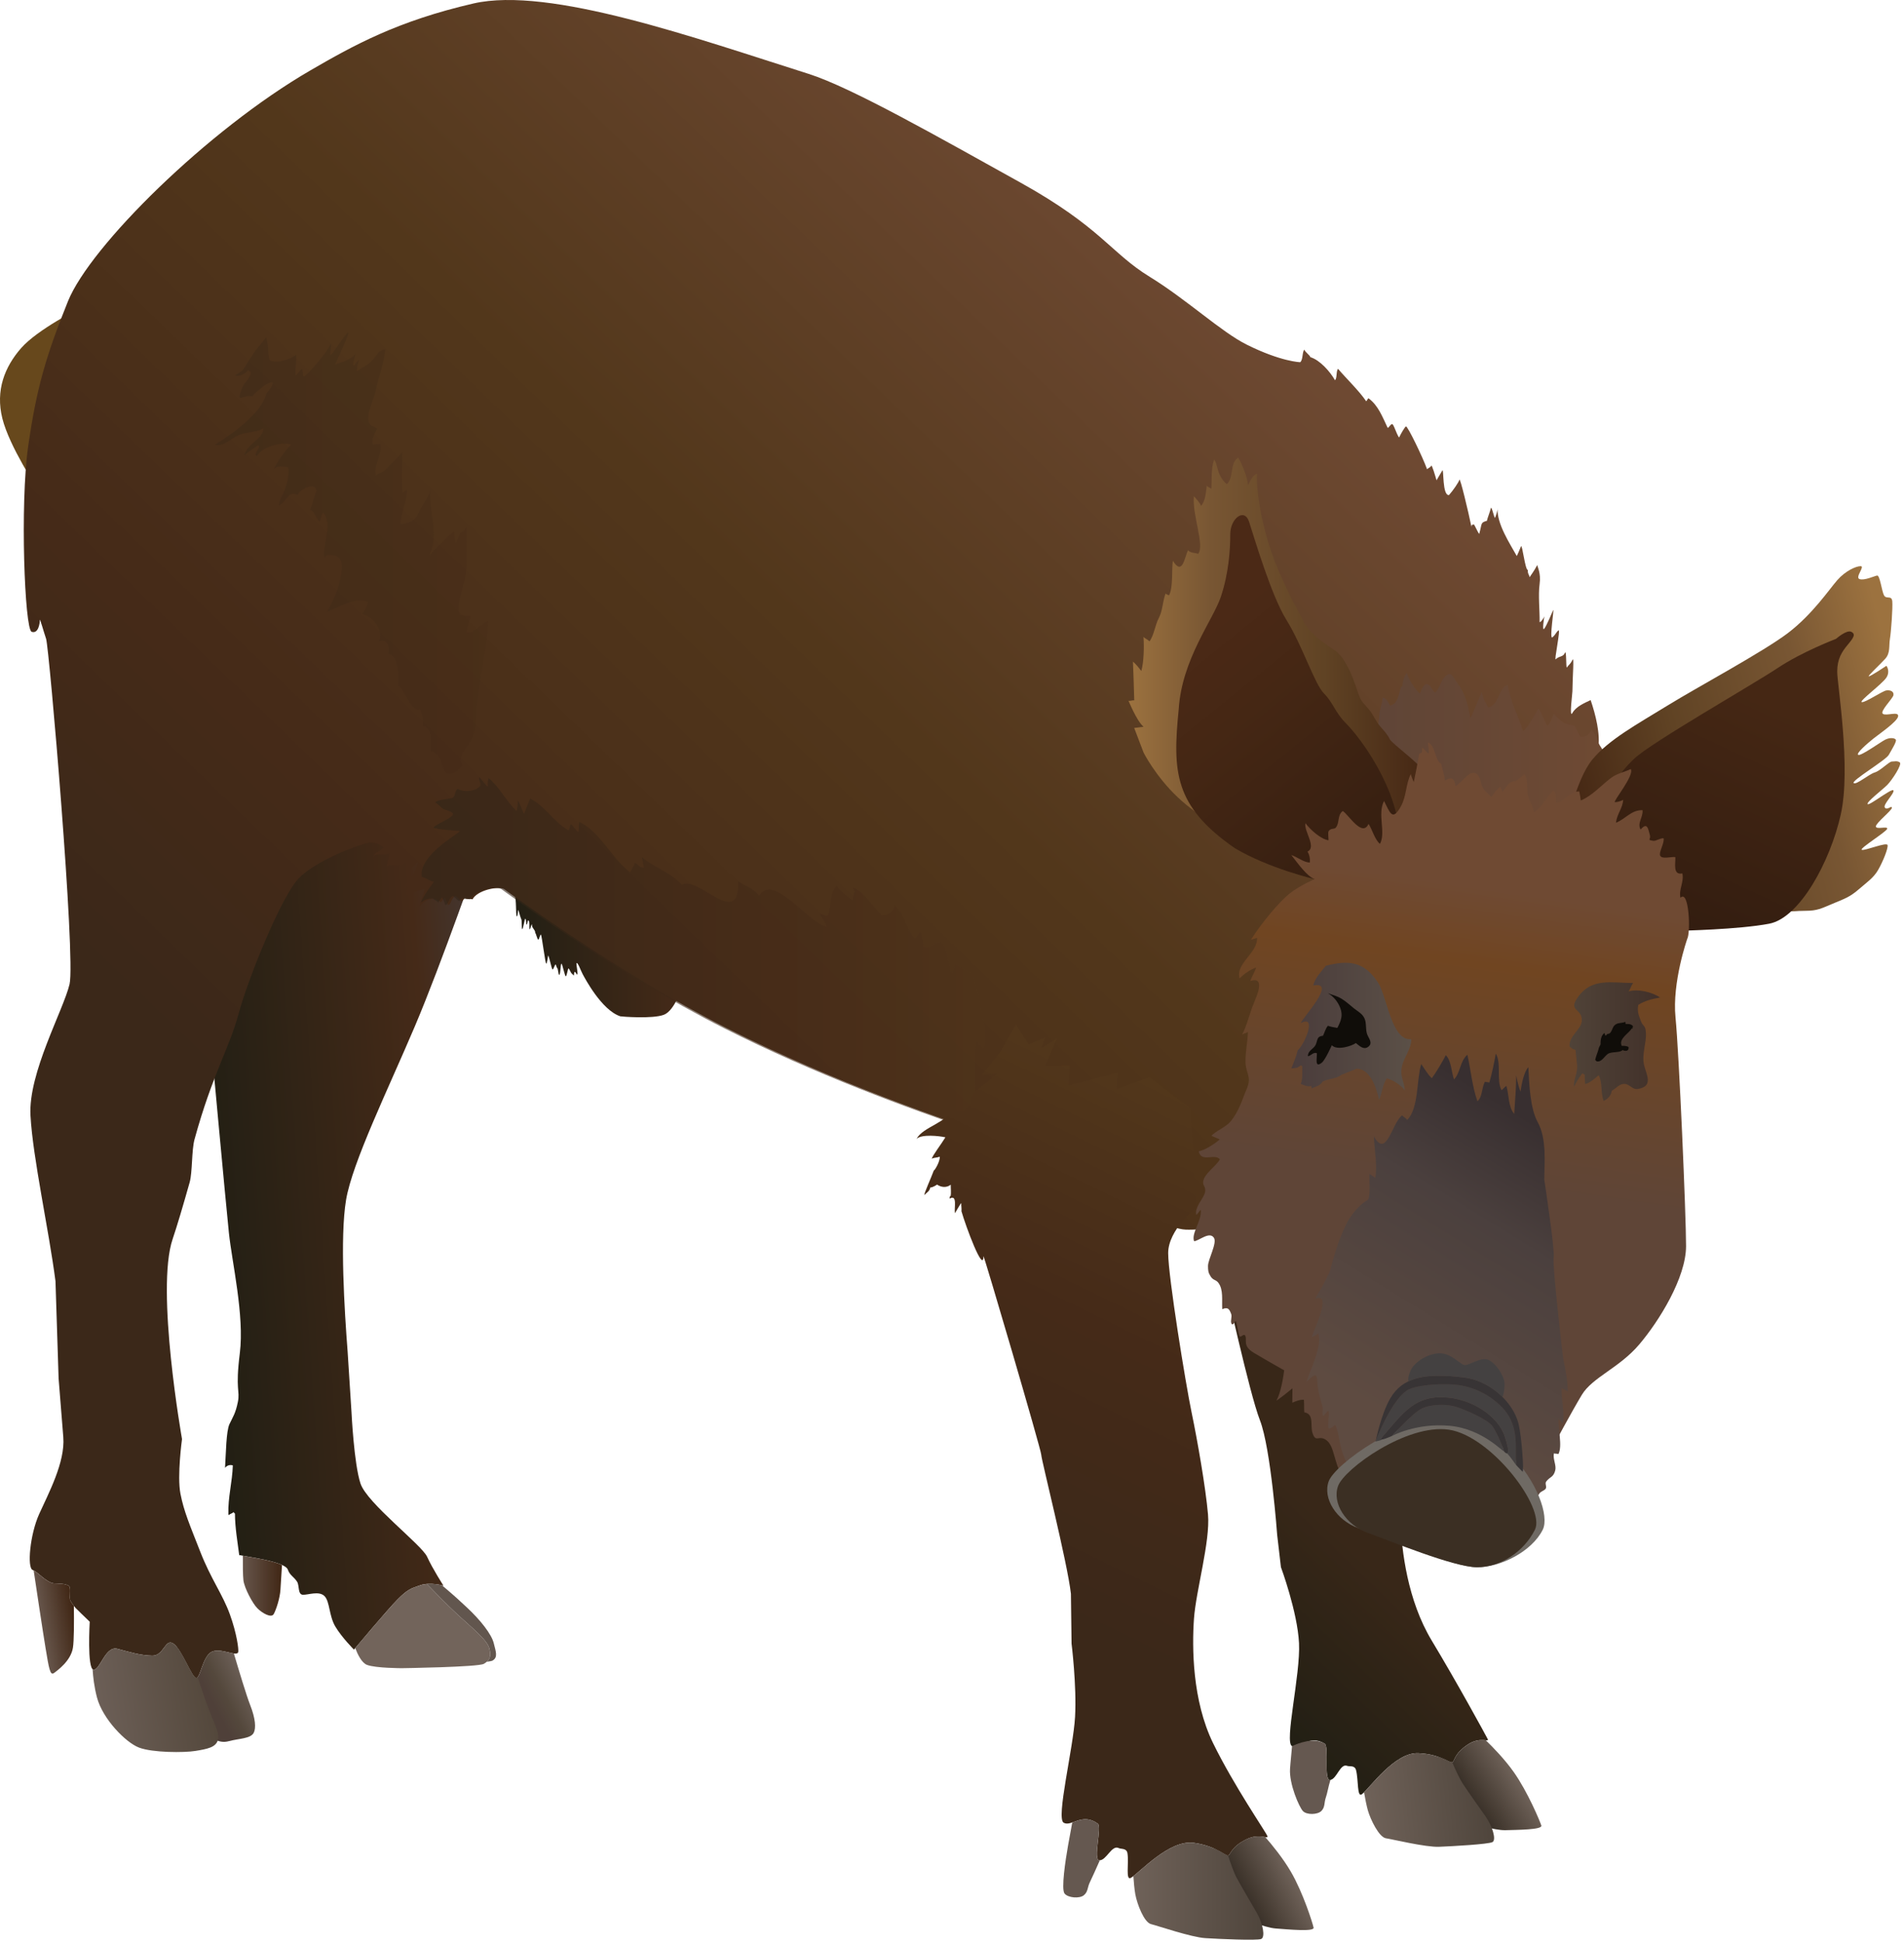 
        <svg xmlns:rdf="http://www.w3.org/1999/02/22-rdf-syntax-ns#" xmlns="http://www.w3.org/2000/svg" xmlns:cc="http://creativecommons.org/ns#" xmlns:xlink="http://www.w3.org/1999/xlink" xmlns:dc="http://purl.org/dc/elements/1.1/" x="0px" y="0px" width="501" height="511" viewBox="0 0 501 511" xml:space="preserve">
            <title>Sus scrofa (wild boar)</title>
            <desc xmlns:ian_image_library="https://ian.umces.edu/media-library/">
                <ian_image_library:title>Sus scrofa (wild boar)</ian_image_library:title>
                <ian_image_library:descr>Illustration of Sus scrofa (wild boar).</ian_image_library:descr>
                <ian_image_library:scene>
                    <ian_image_library:contains>mammal, Animalia, Chordata, Mammalia, Artiodactyla, Suidae, Sus, scrofa, pig, hog, boar, swine, hog, male, razorbacks</ian_image_library:contains>
                    <ian_image_library:when>2012-02-17</ian_image_library:when>
                </ian_image_library:scene>
            </desc>
            
<defs>
</defs>
<path fill="#67481C" d="M20.97,81.078c0,0-11.099,5.55-15.416,10.482c-4.316,4.933-6.783,11.099-4.933,18.498
	c1.85,7.399,9.249,18.499,9.249,18.499L20.97,81.078z"/>
<linearGradient id="ian_symbols_19a81a8f7832ad34c98650c3ec33acf9" gradientUnits="userSpaceOnUse" x1="135.351" y1="251.199" x2="179.438" y2="251.199">
	<stop  offset="0" style="stop-color:#221F14"/>
	<stop  offset="1" style="stop-color:#452A18"/>
</linearGradient>
<path fill="url(#ian_symbols_19a81a8f7832ad34c98650c3ec33acf9)" d="M135.351,234.844c0.616,1.85,0.306,5.816,0.616,6.128c0.311,0.311,0.27-1.927,0.424-1.58
	c0.154,0.347,0.54,1.888,0.771,2.351c0.231,0.462,0.039,2.621,0.27,2.621c0.231,0,0.614-2.848,0.808-2.734
	c0.194,0.114,0.21,1.289,0.271,1.54c0.337,0.023,0.206-1.116,0.54-1.108c0.432,0.531,0.142,1.794,0.309,2.341
	c0.25,0.064,0.354-1.376,0.638-1.244c-0.188,0.828,0.932,1.443,0.827,2.168c0.248,0.235,0.553,1.765,0.797,1.807
	c0.244,0.043,0.523-1.56,0.73-1.298c0.208,0.262,1.11,7.412,1.363,7.584c0.254,0.172,0.412-1.865,0.54-2.158
	c0.354,0.768,0.887,3.507,1.118,3.7c0.231,0.192,0.646-1.5,0.887-1.272c0.081,0.211,0.118,0.496,0.27,0.81
	c0.413,0.213,0.347,2.042,0.655,1.888c0.308-0.154,0.294-2.842,0.54-2.929c0.246-0.087,0.94,3.56,1.183,3.321
	s0.512-1.896,0.628-2.05s0.439,0.544,0.617,0.886c0.177,0.342,0.215,0.386,0.848,0.964c0.116-2.158,0.702,0.004,0.91-0.306
	c0.208-0.311-0.317-2.521-0.216-2.957c0.349-0.317,1.079,1.875,1.619,2.877s4.958,9.455,9.892,11.099
	c0.216,0.072,8.567,0.746,11.51-0.412s4.727-7.604,4.727-6.371S135.589,234.936,135.351,234.844z"/>
<linearGradient id="ian_symbols_a98c2a10e3542c141df86b9712418af4" gradientUnits="userSpaceOnUse" x1="55.044" y1="326.403" x2="132.714" y2="320.972">
	<stop  offset="0" style="stop-color:#221F14"/>
	<stop  offset="0.764" style="stop-color:#452A18"/>
	<stop  offset="1" style="stop-color:#433834"/>
</linearGradient>
<path fill="url(#ian_symbols_a98c2a10e3542c141df86b9712418af4)" d="M91.469,355.468c-0.822-10.687-2.056-30.008-0.411-39.873c1.645-9.866,11.098-29.187,18.087-45.63
	c6.989-16.442,17.266-46.04,16.854-44.807c-0.412,1.233-11.51-12.743-33.297-11.51c-21.788,1.233-37.408,57.961-37.408,57.961
	s4.111,44.808,4.933,52.617c0.822,7.811,4.111,21.787,2.878,31.653c-1.233,9.865,0.102,9.762-0.515,12.845
	c-0.616,3.084-1.362,3.996-2.222,5.853c-0.861,1.855-0.918,7.759-1.153,11.48c0.544-0.709,1.375-0.874,2.047-0.641
	c-0.117,4.255-1.317,8.533-1.163,12.697c0.006-0.096,0.001-0.193-0.006-0.288c-0.029,0.228-0.008,0.45,0.064,0.668
	c0.33-0.307,1.012-0.49,1.313-0.801c0.051,0.061,0.277,0.406,0.352,0.37c0.023,3.852,0.682,7.422,1.15,11.131
	c-0.19,0.172,0.145,0.028-0.02-0.21c2.472,0.54,12.041,1.718,12.789,3.843c0.547,1.559,1.63,1.871,2.457,3.218
	c0.609,0.997,0.13,3.335,1.501,3.392c1.372,0.057,4.245-1.094,5.683,0.344c1.437,1.438,1.149,5.172,2.872,8.045
	c1.724,2.874,4.884,6.034,4.884,6.034s8.907-10.631,11.494-13.217c2.586-2.584,3.446-2.873,6.033-3.735
	c2.585-0.862,6.027,0.134,6.027,0.134s-2.869-4.441-4.304-7.603c-1.436-3.163-15.802-14.08-17.526-19.25
	c-1.724-5.172-2.366-18.688-2.366-18.688L91.469,355.468z"/>
<path fill="#72645B" d="M128.765,433.572c-0.575-2.297-4.597-5.457-8.332-8.906c-2.716-2.507-6.335-6.219-8.11-8.063
	c-0.566,0.046-1.129,0.13-1.658,0.306c-2.587,0.862-3.447,1.151-6.033,3.735c-2.292,2.291-9.535,10.885-11.157,12.814
	c0.631,1.665,1.709,3.899,3.112,4.426c2.299,0.861,9.194,0.861,9.194,0.861s20.11-0.289,21.547-1.151
	C128.765,436.732,129.341,435.869,128.765,433.572z"/>
<path fill="#62564E" d="M129.914,432.136c-0.576-2.297-3.449-6.035-7.183-9.481c-2.221-2.053-2.557-2.426-6.432-5.713
	c-0.712-0.168-2.351-0.492-4.004-0.354c0.005,0.002,0.023,0.015,0.028,0.015c1.775,1.845,5.394,5.557,8.11,8.063
	c3.735,3.449,7.756,6.609,8.332,8.906c0.459,1.832,0.176,2.747-0.68,3.479c0.792-0.096,1.344-0.202,1.54-0.319
	C131.063,435.869,130.489,434.434,129.914,432.136z"/>
<linearGradient id="ian_symbols_29fcaa0859a36a34250af351af87f9ae" gradientUnits="userSpaceOnUse" x1="63.894" y1="417.047" x2="74.201" y2="417.047">
	<stop  offset="0" style="stop-color:#67564C"/>
	<stop  offset="1" style="stop-color:#402614"/>
</linearGradient>
<path fill="url(#ian_symbols_29fcaa0859a36a34250af351af87f9ae)" d="M64.052,415.649c0.253,2.024,2.405,6.073,3.67,7.341c1.266,1.265,3.669,2.656,4.303,1.516
	c0.632-1.138,1.645-4.175,1.771-6.452c0.085-1.532,0.284-4.604,0.406-6.454c-2.602-1.194-7.741-1.971-10.302-2.433
	C63.884,411.273,63.893,414.369,64.052,415.649z"/>
<linearGradient id="ian_symbols_67de21d81aff25647d08bc3cf9bd7c4d" gradientUnits="userSpaceOnUse" x1="-11.312" y1="404.568" x2="319.645" y2="61.851">
	<stop  offset="0.279" style="stop-color:#3B2819"/>
	<stop  offset="0.436" style="stop-color:#452A18"/>
	<stop  offset="0.685" style="stop-color:#52371B"/>
	<stop  offset="1" style="stop-color:#6F4A33"/>
</linearGradient>
<path fill="url(#ian_symbols_67de21d81aff25647d08bc3cf9bd7c4d)" d="M47.484,392.876c-0.925-4.728,0.411-14.388,0.411-14.388s-6.988-39.36-2.466-52.617
	c1.129-3.313,2.722-8.691,4.474-14.897c0.753-2.667,0.493-8.435,1.281-11.309c4.719-17.202,9.043-23.636,11.613-33.091
	s11.1-30.42,15.621-35.353c4.521-4.933,16.032-9.043,18.396-9.557c2.363-0.514,4.111,1.233,4.111,1.233l-1.233,1.028
	c0,0-1.118,0.325-1.57,1.512c0.653-1.394,2.887-0.081,4.374-1.059c-0.162,1.132-0.534,2.297-0.768,3.426
	c1.089-0.726,4.041,0.548,5.455-1.373c0.543,0.504-0.235,2.234,0.319,2.735c0.276-0.226,2.324-2.306,2.456-2.621
	c0.119,0.061-1.07,4.045-2.045,4.539c-0.557,0.932-1.402,1.363-1.336,2.604c0.301-0.255,0.787-1.132,1.028-1.411
	c0.205,1.102-1.412,3.093-1.344,4.682c-0.052-0.287,2.268-2.86,5.371-3.026c-0.127,1.635-1.146,2.928-1.253,4.624
	c0.013-0.006,1.438-2.402,4.191-2.235c0.27,0.299,1.178,0.613,1.461,1.036c0.216-0.475,0.754-0.975,0.925-1.369
	c0.262,0.134,0.837,1.733,0.925,2.016c0.844,0.049,0.938-2.123,2.055-2.363c0.242,0.161,1.353,1.312,1.543,1.5
	c0.271-0.334,0.521-0.633,0.821-0.949c0.808,0.478,1.28,0.093,2.034,0.347c1.207-2.334,6.438-3.508,8.242-2.748
	c0,0,29.905,22.095,58.578,36.585c28.673,14.49,57.036,24.048,75.227,30.214c18.189,6.166,37.305,22.506,45.629,22.814
	s49.945-4.933,49.945-4.933l57.344-98.041c0,0,0.617-19.423,1.232-23.431c0.617-4.008-0.684-9.031-1.984-12.873
	c-1.611,0.767-3.867,1.697-4.795,3.38c-0.928,1.682,0.07-5.714-0.002-5.716c0.035-4.041,0.512-9.352,0-8.222
	c-0.514,1.13-1.133,1.439-1.439,1.953s-0.068-4.927-0.549-3.8c-0.479,1.127-1.369,0.715-2.375,1.643
	c-0.57,0.821,1.342-8.046,0.695-7.569c-0.648,0.477-0.648,0.991-1.574,1.813c-0.924,0.822,0.543-7.978,0.17-7.124
	c-0.375,0.854-1.711,4.041-2.328,4.862c-0.615,0.822-0.098-2.77,0.031-3.258c-0.07,0.32-0.994,1.718-1.264,1.512
	c0.063-2.944-0.41-7.017,0-9.983c0.41-2.966-0.629-4.542-0.605-5.031c-0.934,1.777-1.732,2.712-1.998,3.218
	c-0.186-0.686-0.598-1.007-0.48-1.901c-0.723,0.17-1.479-6.976-1.818-6.197c-0.34,0.778-0.727,1.817-1.109,2.532
	c-1.809-3.254-5.268-8.469-5.053-12.535c0.115,0.151-0.445,2.045-0.65,2.457c-0.207,0.411-0.928-3.392-1.131-2.466
	c-0.205,0.925-0.85,2.439-1.027,3.289c-1.764,0.453-1.264,0.79-1.953,3.185c0.041,1.184-1.512-2.924-1.576-2.192
	c-0.41-0.043-0.58,0.181-0.514,0.673c-0.879-4.276-3.016-13.124-3.186-12.481c-0.172,0.642-1.627,2.787-2.74,4.033
	c-1.803,0.265-1.338-7.091-1.748-6.475s-1.898,3.273-1.541,2.569c-0.281-0.981-1.232-4.235-1.387-3.813
	c-0.154,0.422-0.729,0.57-1.1,0.926c-1.141-3.189-5.186-11.529-5.563-11.258s-1.336,1.942-1.801,2.931
	c-0.779-1.12-1.42-3.613-1.848-3.547c-0.43,0.065-0.895,1.041-1.148,0.991c-1.418-2.934-2.459-5.865-5.033-7.772
	c-0.264,0.076-0.375,0.668-0.637,0.761c-1.771-2.653-5.49-6.239-7.383-8.506c-0.547,0.445-0.219,2.605-0.822,2.98
	c-1.268-2.241-3.951-5.295-6.455-6.046c-0.121-0.517-1.512-1.44-1.561-1.97c-0.639,0.39-0.334,2.681-1.129,3.289
	c0,0-5.004-0.108-14.08-4.625c-6.697-3.332-15.727-11.83-25.59-17.882c-10.213-6.268-12.742-12.986-34.117-24.837
	c-21.377-11.851-44.322-24.938-55.599-28.5C183.446,10.168,144.6-3.706,124.56,0.918c-20.04,4.625-31.521,11.006-42.854,17.574
	C54.575,34.215,23.744,64.738,17.886,79.228c-5.857,14.49-8.324,23.123-10.482,38.229c-2.158,15.107-0.925,48.096,0.925,48.712
	c1.85,0.617,2.158-2.466,2.158-3.083c0-0.616,0.822,2.467,1.645,4.933c0.822,2.466,7.811,83.962,6.166,90.847
	c-1.645,6.885-10.894,23.329-10.277,34.53c0.617,11.201,4.831,30.008,6.578,43.573l0.822,25.589c0,0,0.7,8.84,1.233,15.416
	c0.534,6.572-3.906,14.817-6.343,20.218s-3.211,14.134-1.726,14.72c1.486,0.587,3.599,3.291,5.58,3.519
	c0.403,0.047,3.216-0.041,4.006,0.724c0.566,0.548-0.047,3.101,0.356,3.826c1.29,2.32,2.783,3.098,1.754,2.208
	c-1.619-1.396,3.329,3.336,3.329,3.336s-0.733,12.336,0.978,12.608c1.71,0.271,3.112-6.346,6.308-5.488
	c3.197,0.859,6.122,1.764,9.184,1.811c3.061,0.049,3.381-4.724,5.586-3.144c2.204,1.575,4.808,8.918,5.934,9.01
	c1.125,0.09,1.626-5.266,3.879-6.752c2.252-1.482,6.887,1.36,7.204-0.081c0.156-0.709-0.369-4.843-2.197-9.907
	c-1.88-5.216-4.985-9.302-7.76-16.394C49.95,401.097,48.409,397.604,47.484,392.876z"/>
<linearGradient id="ian_symbols_6d58e2e8d701c834dd56f55d2636e93c" gradientUnits="userSpaceOnUse" x1="318.216" y1="438.274" x2="370.102" y2="384.545">
	<stop  offset="0" style="stop-color:#221F14"/>
	<stop  offset="0.648" style="stop-color:#382718"/>
</linearGradient>
<path fill="url(#ian_symbols_6d58e2e8d701c834dd56f55d2636e93c)" d="M367.917,387.246c-0.371,5.515,0.463,9.018,0.613,13.03c0.279,7.409,1.785,20.588,8.223,31.241
	c6.434,10.654,14.125,24.721,14.682,25.818c0.559,1.097-1.848-0.732-5.168,1.464c-3.318,2.197-3.371,3.821-3.957,4.577
	c-0.586,0.754-2.871-2.013-9.107-2.284c-6.236-0.274-12.781,9.194-14.834,10.795c-1.32,1.032-0.891-3.788-1.545-6.31
	c-0.363-1.398-1.678-0.883-2.336-1.143c-1.852-0.732-2.736,3.522-4.49,3.705c-1.758,0.184-0.23-8.828-1.443-9.559
	c-4.26-2.559-6.482,1.604-8.578,0.667c-2.094-0.938,2.258-18.838,1.836-27.114c-0.42-8.277-4.762-19.969-4.762-19.969l-0.986-8.464
	c0,0-1.652-22.747-4.529-30.146s-9.043-36.173-9.043-34.939C322.492,339.848,367.917,387.246,367.917,387.246z"/>
<linearGradient id="ian_symbols_603808bf7b897f14a162f3a120f19a50" gradientUnits="userSpaceOnUse" x1="364.747" y1="482.8" x2="379.679" y2="474.861" gradientTransform="matrix(0.954 -0.1 0.104 0.995 -12.933 32.062)">
	<stop  offset="0" style="stop-color:#2C251F"/>
	<stop  offset="0.339" style="stop-color:#433930"/>
	<stop  offset="1" style="stop-color:#6F6259"/>
</linearGradient>
<path fill="url(#ian_symbols_603808bf7b897f14a162f3a120f19a50)" d="M398.335,466.092c-2.383-3.381-5.502-6.576-7.375-8.388c-0.846-0.073-2.578-0.303-4.693,1.095
	c-3.318,2.197-3.371,3.821-3.957,4.577c-0.385,0.499-1.545-0.535-4.063-1.377l9.293,17.471c0,0,5.527,1.968,8.621,1.874
	c3.096-0.093,9.744-0.095,9.408-1.213C405.23,479.012,401.982,471.258,398.335,466.092z"/>
<linearGradient id="ian_symbols_5667f85772130264ad4433eefc1da847" gradientUnits="userSpaceOnUse" x1="337.975" y1="479.56" x2="372.177" y2="479.56" gradientTransform="matrix(0.954 -0.1 0.104 0.995 -12.933 32.062)">
	<stop  offset="0" style="stop-color:#6F6259"/>
	<stop  offset="1" style="stop-color:#4F453C"/>
</linearGradient>
<path fill="url(#ian_symbols_5667f85772130264ad4433eefc1da847)" d="M373.203,461.092c-5.762-0.251-11.781,7.8-14.283,10.29c0.277,1.573,0.645,3.483,1,4.735
	c0.703,2.468,2.961,7.088,4.762,7.362c1.803,0.274,10.447,2.375,13.98,2.237c3.531-0.139,13.012-0.667,14.059-1.239
	c1.049-0.572,0.01-4.159-1.813-6.745c-1.822-2.582-4.422-6.241-6.002-8.618c-0.809-1.217-1.908-3.607-2.795-5.653
	C381.3,463.659,378.927,461.342,373.203,461.092z"/>
<path fill="#655850" d="M348.554,458.582c-2.875-1.727-6.971-0.095-8.578,0.667c-0.145,1.945-0.41,4.115-0.529,5.977
	c-0.252,3.956,2.395,10.046,3.393,11.099c0.996,1.053,3.871,0.982,4.873-0.045c1-1.03,0.66-2.15,1.174-3.592
	c0.355-0.991,0.619-2.706,1.191-4.567c-0.027,0.005-0.053,0.018-0.08,0.021C348.24,468.324,349.767,459.312,348.554,458.582z"/>
<linearGradient id="ian_symbols_81f8d2e41ebf4e54f9a823d44da5b407" gradientUnits="userSpaceOnUse" x1="324.988" y1="500.627" x2="339.92" y2="492.688">
	<stop  offset="0" style="stop-color:#2C251F"/>
	<stop  offset="0.339" style="stop-color:#433930"/>
	<stop  offset="1" style="stop-color:#6F6259"/>
</linearGradient>
<path fill="url(#ian_symbols_81f8d2e41ebf4e54f9a823d44da5b407)" d="M339.664,492.263c-2.105-3.609-4.994-7.112-6.74-9.108c-0.867-0.16-2.643-0.57-4.984,0.602
	c-3.68,1.841-3.908,3.449-4.6,4.14c-0.455,0.456-1.545-0.692-4.064-1.791l7.744,18.343c0,0,5.518,2.53,8.736,2.76
	s10.115,0.918,9.887-0.229C345.414,505.83,342.884,497.781,339.664,492.263z"/>
<linearGradient id="ian_symbols_95c244ee44885184e5d10b9045426dbc" gradientUnits="userSpaceOnUse" x1="361.416" y1="198.55" x2="423.431" y2="198.55">
	<stop  offset="0" style="stop-color:#5F4537"/>
	<stop  offset="1" style="stop-color:#6F4A33"/>
</linearGradient>
<path fill="url(#ian_symbols_95c244ee44885184e5d10b9045426dbc)" d="M362.878,188.984c0.025-2.16,0.699-3.507,0.986-5.51c0.982,0.28,1.408,1.078,1.852,2.087
	c2.199-0.208,2.396-3.574,3.02-5.091c0.035,0.118,0.113,0.169,0.238,0.152c0.109-1.343,0.387-2.621,1.227-3.645
	c0.318,1.545,2.139,4.375,3.408,5.423c0.271-0.487,0.854-2.257,1.52-2.44c1.27-0.349,1.525,1.505,2.48,2.202
	c1.277-1.137,1.402-2.915,2.457-4.046c1.824-1.956,2.164-0.099,3.477,1.625c2.141,2.811,2.756,5.767,3.369,9.158
	c1.164-2.433,2.09-4.928,3.029-6.981c0.1,1.627,1,2.766,1.604,4.159c2.938-0.547,2.766-5.271,5.195-5.994
	c0.592,4.254,2.814,8.339,4.037,12.178c1.266-0.752,3.098-4.438,4.023-5.926c0.713,0.896,1.668,3.471,2.32,4.5
	c0.887-0.309,1.186-2.315,1.779-3.052c2.072,1.956,2.26,2.636,5.412,3.098c0.51,0.999,1.02,2.051,1.572,2.889
	c1.168,0.25,2.682-0.703,2.773-1.911c1.383,1.105,1.455,2.816,2.268,4.131c1.162,1.877,2.025,2.891,2.373,5.342
	c0.541,3.832-0.738,7.847-0.916,11.7l-53.338,7.091c0,0-6.475-9.866-7.398-13.874C360.72,202.241,362.878,188.984,362.878,188.984z"
	/>
<linearGradient id="ian_symbols_02e3d50b837fbba4e5e9b5baef65340d" gradientUnits="userSpaceOnUse" x1="296.886" y1="172.39" x2="374.75" y2="172.39">
	<stop  offset="0" style="stop-color:#9C723F"/>
	<stop  offset="0.279" style="stop-color:#785633"/>
	<stop  offset="0.661" style="stop-color:#604324"/>
	<stop  offset="1" style="stop-color:#452714"/>
</linearGradient>
<path fill="url(#ian_symbols_02e3d50b837fbba4e5e9b5baef65340d)" d="M374.75,203.166c-0.463-1.792-8.43-7.545-9.027-8.701c-0.809-1.565-1.438-2.105-2.535-3.385
	c-1.213-1.416-1.838-3.09-2.844-4.337c-0.924-1.146-2.189-2.097-2.764-3.879c-0.17-0.027-2.508-9.16-6.184-11.691
	c-2.939-2.025-6.502-4.264-8.248-7.468c-4.258-7.811-8.34-16.032-10.5-24.957c-1.012-4.175-2.109-9.833-1.887-14.157
	c-1.23,0.372-1.83,2.008-2.344,3.02c-0.297-2.462-1.418-5.124-2.605-7.267c-1.141,0.717-1.471,2.049-1.779,4.208
	c-0.309,2.158-1.234,2.774-1.234,2.774s-1.078-0.771-1.85-2.466c-0.77-1.696-0.717-2.974-1.463-3.992
	c-0.869,2.329-0.568,5.22-0.748,7.668c-0.283-0.239-0.822-0.327-1.193-0.794c-0.236,1.651-0.309,4.027-1.527,5.318
	c-0.373-1.045-1.307-1.869-1.855-2.551c-0.553,4.665,2.934,13.158,1.084,15.162c-0.613-0.328-2.066-0.169-2.627-0.963
	c-0.916,1.676-1.404,6.932-4.002,2.783c-0.354,2.362,0.123,6.951-1.01,9.094c-0.301-0.206-0.52-0.129-0.922-0.478
	c-0.811,2.263-0.742,4.575-1.844,6.599c-0.832,1.53-1.252,4.558-2.381,5.971c-0.42-0.458-1.16-0.74-1.574-1.155
	c0.188,2.587,0.107,6.51-0.568,8.949c-0.6-0.776-1.361-1.749-2.205-2.477c0.018,0.046,0.287,7.524,0.346,10.226
	c-0.449-0.115-1.029,0.196-1.512,0.097c0.021,0.152-0.051-0.147-0.061-0.09c0.047-0.104,2.08,5.256,4.023,6.918l-2.467,0.309
	l2.467,6.474c0,0,3.084,6.167,8.941,11.716s13.873,9.557,13.873,9.557l31.756,5.241l16.031-8.94L374.75,203.166z"/>
<linearGradient id="ian_symbols_bf489dcbf549607415ca1a1e7ca7f997" gradientUnits="userSpaceOnUse" x1="18.42" y1="448.207" x2="34.797" y2="442.885" gradientTransform="matrix(0.987 -0.163 0.163 0.987 -42.213 9.304)">
	<stop  offset="0.382" style="stop-color:#4F4039"/>
	<stop  offset="0.6" style="stop-color:#54483C"/>
	<stop  offset="1" style="stop-color:#6C5F57"/>
</linearGradient>
<path fill="url(#ian_symbols_bf489dcbf549607415ca1a1e7ca7f997)" d="M65.819,448.404c-0.961-2.437-3.018-9.264-4.278-13.535c-1.589-0.197-4.438-1.368-6.063-0.299
	c-2.253,1.486-2.753,6.842-3.879,6.752c-0.987-0.081-3.112-5.739-5.108-8.192c1.438,6.272,5.55,23.489,7.389,23.638
	c2.251,0.182,3.645,1.893,6.302,1.178c2.658-0.719,5.768-0.645,6.576-2.2C67.389,454.529,67.256,452.052,65.819,448.404z"/>
<linearGradient id="ian_symbols_746d6416814d52d4f55eeba5fcf1956d" gradientUnits="userSpaceOnUse" x1="-4.761" y1="445.413" x2="25.223" y2="445.413" gradientTransform="matrix(0.987 -0.163 0.163 0.987 -42.213 9.304)">
	<stop  offset="0" style="stop-color:#6C5F57"/>
	<stop  offset="1" style="stop-color:#54483C"/>
</linearGradient>
<path fill="url(#ian_symbols_746d6416814d52d4f55eeba5fcf1956d)" d="M45.665,432.312c-2.205-1.58-2.525,3.192-5.586,3.144c-3.063-0.047-5.987-0.951-9.184-1.811
	c-3.195-0.857-4.597,5.76-6.308,5.488c-0.082-0.014-0.152-0.077-0.224-0.141c0.114,1.965,0.41,4.648,1.161,7.479
	c1.479,5.585,7.508,11.804,11.063,13.157c3.556,1.355,11.886,1.363,14.857,0.872c2.972-0.492,5.404-0.896,5.901-2.922
	s-1.391-5.044-2.962-9.502c-0.745-2.116-1.642-4.767-2.377-6.972c-0.129,0.146-0.264,0.227-0.407,0.216
	C50.473,441.23,47.869,433.887,45.665,432.312z"/>
<linearGradient id="ian_symbols_7f18bd762d0c54144190863a7a589545" gradientUnits="userSpaceOnUse" x1="501.42" y1="189.389" x2="414.272" y2="212.409">
	<stop  offset="0" style="stop-color:#9C723F"/>
	<stop  offset="0.279" style="stop-color:#785633"/>
	<stop  offset="0.661" style="stop-color:#604324"/>
	<stop  offset="1" style="stop-color:#452714"/>
</linearGradient>
<path fill="url(#ian_symbols_7f18bd762d0c54144190863a7a589545)" d="M412.207,217.348c0,0,2.467-12.332,6.783-17.573s11.717-9.249,19.732-14.182
	c8.016-4.933,25.281-14.182,31.754-19.115c6.475-4.933,10.791-11.407,12.949-13.874c2.158-2.467,4.934-3.7,6.166-3.7
	c1.234,0-1.541,2.929-0.309,3.391c1.234,0.462,3.855-0.771,4.625-0.925c0.771-0.154,1.234,4.162,1.85,5.241
	c0.617,1.079,2.004-0.154,2.158,1.542s-0.309,8.016-0.615,9.866c-0.309,1.85,0.152,3.7-1.234,5.241s-4.779,4.625-4.316,4.625
	s4.625-2.775,4.625-2.775s1.078,1.388,0,3.083c-1.078,1.696-7.398,6.32-6.475,6.475c0.926,0.154,5.396-2.929,6.475-3.083
	s2.004,0.308,1.85,1.233c-0.154,0.925-3.699,4.316-2.775,4.933c0.926,0.617,4.162-0.771,4.01,0.617
	c-0.154,1.387-4.934,4.625-6.475,5.858c-1.543,1.233-4.779,4.008-4.008,4.316c0.77,0.309,5.857-3.391,7.09-4.008
	c1.234-0.617,2.467-0.462,2.775,0s-1.08,2.621-1.85,4.008c-0.771,1.388-9.867,6.783-9.25,7.399s4.008-2.313,5.549-2.775
	c1.543-0.462,3.752-2.877,4.523-2.877c0.77,0,1.285-0.257,2.055,0.206c0.771,0.462-2.055,4.728-3.289,5.96
	c-1.232,1.233-5.6,4.573-5.139,5.035c0.463,0.462,6.475-4.367,6.783-3.597c0.309,0.771-2.877,3.751-2.26,4.522
	c0.615,0.771,1.695-0.617,1.85,0c0.154,0.616-4.215,4.008-4.215,4.933s3.135-0.154,2.98,0.617c-0.152,0.771-7.451,5.241-6.68,5.549
	c0.771,0.309,6.629-2.158,6.783-1.233c0.154,0.925-1.234,4.316-2.467,6.474s-2.93,3.237-5.24,5.241
	c-2.313,2.004-3.855,2.466-6.783,3.7c-2.93,1.233-4.008,1.85-7.092,1.85c-3.082,0-2.004,0.309-7.707,0
	c-5.703-0.308-30.215-6.474-30.215-6.474L412.207,217.348z"/>
<linearGradient id="ian_symbols_67f1962d444ce5244d00ff8b8fc83648" gradientUnits="userSpaceOnUse" x1="440.314" y1="242.099" x2="466.623" y2="185.371">
	<stop  offset="0" style="stop-color:#331D10"/>
	<stop  offset="1" style="stop-color:#452714"/>
</linearGradient>
<path fill="url(#ian_symbols_67f1962d444ce5244d00ff8b8fc83648)" d="M483.117,168.02c0,0,2.775-2.466,4.008-1.85c1.234,0.617,0.617,1.542-0.924,3.392
	s-2.775,3.7-2.775,7.091c0,3.392,3.699,25.281,0.926,37.613c-2.775,12.332-10.791,27.131-18.807,28.672s-23.432,1.85-23.432,1.85
	l-19.424-26.514l0.617-9.866c0,0,2.158-4.625,6.783-8.941c4.625-4.316,31.139-19.423,37.613-23.739S483.117,168.02,483.117,168.02z"
	/>
<linearGradient id="ian_symbols_8fc98617b0db24b499ae8d9663dbf605" gradientUnits="userSpaceOnUse" x1="-15.836" y1="420.456" x2="-6.673" y2="420.456" gradientTransform="matrix(0.987 -0.163 0.163 0.987 -42.213 9.304)">
	<stop  offset="0" style="stop-color:#67564C"/>
	<stop  offset="1" style="stop-color:#402614"/>
</linearGradient>
<path fill="url(#ian_symbols_8fc98617b0db24b499ae8d9663dbf605)" d="M18.17,417.155c-0.79-0.765-3.603-0.677-4.006-0.724c-1.863-0.215-3.837-2.6-5.303-3.371
	c0.632,4.226,2.396,15.987,3.125,20.387c0.895,5.403,1.208,7.296,2.199,6.576c0.992-0.721,4.461-3.237,5.004-6.658
	c0.292-1.831,0.301-6.788,0.249-11.007c-0.291-0.373-0.605-0.828-0.912-1.377C18.123,420.255,18.736,417.703,18.17,417.155z"/>
<linearGradient id="ian_symbols_385ffb7ea87739e4bd9d6cf05d219e88" gradientUnits="userSpaceOnUse" x1="366.943" y1="231.369" x2="315.147" y2="167.241">
	<stop  offset="0" style="stop-color:#331D10"/>
	<stop  offset="0.709" style="stop-color:#452714"/>
	<stop  offset="1" style="stop-color:#4B2916"/>
</linearGradient>
<path fill="url(#ian_symbols_385ffb7ea87739e4bd9d6cf05d219e88)" d="M345.921,231.222c0,0-11.92-2.775-20.965-8.119c-16.031-11.099-16.441-20.142-14.797-36.585
	c0.822-13.154,9.043-23.431,11.098-29.597c2.057-6.166,2.467-12.333,2.467-16.443s3.699-6.988,4.934-3.289
	c1.232,3.7,5.754,19.32,9.865,25.897c4.111,6.578,7.398,16.854,9.865,19.32s2.879,4.933,5.756,7.811
	c2.877,2.878,7.811,9.455,11.1,17.265s3.289,14.387,3.289,14.387L345.921,231.222z"/>
<linearGradient id="ian_symbols_15b1e90357a0df64b503e699f72d4aa8" gradientUnits="userSpaceOnUse" x1="371.057" y1="373.589" x2="391.611" y2="233.824">
	<stop  offset="0.455" style="stop-color:#5F4537"/>
	<stop  offset="0.861" style="stop-color:#704521"/>
	<stop  offset="1" style="stop-color:#6F4A33"/>
</linearGradient>
<path fill="url(#ian_symbols_15b1e90357a0df64b503e699f72d4aa8)" d="M354.246,389.382c-0.254-1.061-0.986-1.486-1.465-2.21c-0.863-1.3-0.844-1.615-1.309-3.031
	c-0.492-1.498-0.943-4.064-2.227-5.172c-2.209-1.904-3.006,0.815-3.924-2.212c-0.586-1.932,0.516-4.843-2.121-5.313
	c-0.084-1.073-0.025-2.21-0.1-3.29c-1.104-0.083-2.094,0.371-3.059,0.764c0.037-1.258,0.008-2.52,0.045-3.777
	c-1.268,1.045-2.781,2.262-4.215,3.237c1.158-2.083,1.832-6.274,2.033-7.978c0,0-4.932-2.774-8.016-4.624
	c-3.082-1.85-1.605-3.412-2.26-4.521c-0.355-0.603-1.143,0.629-1.439,0.205c-0.305-0.434-0.807-3.727-0.926-3.904
	c-0.273-0.408-0.842,1.417-1.24,0.513c-0.305-0.693,0.217-1.738-0.061-2.481c-0.496-1.324-0.867-1.895-2.352-1.266
	c-0.145-2.329,0.359-5.146-1.041-6.965c-0.645-0.835-1.326-0.584-2.004-1.637c-0.652-1.01-0.691-1.539-0.701-2.758
	c-0.016-1.714,2.457-6.051,1.557-7.414c-1.172-1.772-3.822,0.752-5.211,0.901c-0.836-2.014,2.057-5.416,1.752-8.233
	c-0.17-0.036-1.012,1.317-1.182,1.284c-0.49-1.744,1.508-3.904,2.098-5.335c0.793-1.92-0.461-2.189-0.293-3.394
	c0.305-2.202,3.412-3.979,4.398-5.864c-1.318-1.665-4.975,0.984-5.547-2.106c1.811-0.368,4.498-2.181,5.51-3.136l-2.158-0.925
	c0.795-1.09,3.777-2.33,4.934-3.699c2.385-2.831,3.184-6.068,4.314-8.619c1.422-3.203-0.238-4.078-0.307-7.105
	c-0.057-2.564,0.561-5.228,0.639-7.9c-0.432,0.307-1.088,0.359-1.533,0.686c1.256-2.322,1.969-5.565,3.053-8.198
	c0.721-1.746,3.244-7.226-0.885-5.913c0.338-1.098,1.166-2.311,1.531-3.531c-1.598,0.566-3.094,1.619-4.361,2.859
	c-1.133-3.947,4.834-6.701,4.586-10.645c-0.09,0.01-1.588,0.477-1.59,0.477c2.738-4.369,7.502-10.072,10.275-12.23
	c2.775-2.158,6.475-3.7,6.475-3.7c-2.061-0.762-4.518-4.281-6.135-6.342c1.713,0.58,3.133,1.877,4.848,1.986
	c0.162-1.008-0.086-2.058-0.592-2.895c2.498-1.182-1.014-5.378-0.539-7.471c1.301,1.755,4.033,4.188,6.072,4.501
	c0.033-0.479-0.217-2.057,0.039-2.426c0.576-0.835,1.461-0.416,1.871-0.896c1.061-1.236,0.355-3.271,1.836-4.376
	c1.539,0.943,5.109,7.019,6.791,3.385c0.928,1.376,1.664,4.211,3.004,5.253c1.615-3.039-0.738-7.825,1.072-11.282
	c1.479,2.848,2.164,5.626,4.463,1.363c1.447-2.683,1.23-5.677,2.551-8.426c0.033,0.114,0.703,2.051,0.822,2.037
	c0.426-1.997,1.094-5.397,1.389-7.364c1.01-0.431,0.734-0.408,0.77-1.577c0.262-0.229,1.543,1.748,1.748,1.439
	c0.205-0.308-0.322-2.557-0.102-2.873c1.982,1.085,1.783,4.952,3.389,5.548c0.314,1.505,0.857,3.023,0.988,4.487
	c1.75-1.116,2.563-0.62,2.781,1.463c2.016-1.179,4.033-4.866,5.848-2.98c0.799,0.832,0.805,2.414,1.406,3.481
	c0.457,0.811,1.701,1.782,2.176,2.352c0.611-0.798,1.43-2.118,2.465-2.712c0.031,0.51,0.387,1.001,0.438,1.416
	c0.852-1.033,1.914-3.12,3.322-2.81c0.875-0.511,1.756-1.166,2.473-1.904c1.113,1.631,0.545,3.599,0.902,5.423
	c0.32,1.632,1.365,2.968,1.602,4.601c2.057-1.05,3.375-4.274,5.205-5.717c0.93,0.858,0.561,2.052,0.656,3.235
	c2.188-0.235,3.463-3.041,6.072-2.995c0.189,0.799,0.318,1.569,0.402,2.387c2.982-1.229,5.479-4.063,7.908-5.894
	c1.705-1.286,3.691-1.6,5.232-2.369c1.096,1.592-4.863,8.706-4.145,8.706s1.813-0.379,2.158-0.616
	c-0.119,2.214-1.633,3.671-1.896,6.022c2.502-0.971,4.02-3.381,6.988-3.305c0.211,1.821-1.49,3.448-0.5,5.087
	c1.83-2.126,1.998,0.009,2.404,1.341c0.447,1.471-0.965,1.273,0.918,1.633c0.668,0.128,1.844-0.76,2.727-0.662
	c0.256,1.326-1.359,3.721-0.891,4.594c0.514,0.958,2.818,0.221,3.975,0.339c0.104,1.64-0.756,4.816,1.85,4.31
	c0.484,2.271-0.986,4.132-0.508,6.403c2.289-2.343,2.732,9.162,1.787,10.822c0,0-4.008,11.407-3.082,20.657
	c0.924,9.249,2.773,51.795,2.773,60.119s-7.09,19.731-12.332,25.897c-5.24,6.166-12.332,8.633-15.105,13.257
	c-2.775,4.625-7.4,13.257-7.4,13.257L354.246,389.382z"/>
<linearGradient id="ian_symbols_31ce81952f3c94a4fdf3380b4ada55d7" gradientUnits="userSpaceOnUse" x1="366.666" y1="373.47" x2="411.884" y2="300.299">
	<stop  offset="0" style="stop-color:#5E4B41"/>
	<stop  offset="0.661" style="stop-color:#4B403E"/>
	<stop  offset="1" style="stop-color:#382F30"/>
</linearGradient>
<path fill="url(#ian_symbols_31ce81952f3c94a4fdf3380b4ada55d7)" d="M359.9,315.593c0.814-0.723,0.35-5.007,0.48-6.864c0.363,0.378,1.162,0.721,1.492,1.068
	c0.629-3.219-0.279-7.52-0.348-10.889c3.375,5.94,4.717-3.666,7.418-5.551c0.316,0.408,1.018,0.686,1.334,1.209
	c3.068-3.074,2.43-10.518,3.689-14.703c0.836,1.152,1.701,2.729,2.797,3.717c1.232-1.689,2.715-4.208,3.678-6.063
	c1.535,1.616,1.42,4.367,2.158,6.372c1.674-1.688,1.58-4.88,3.518-6.483c0.912,4.088,1.281,8.44,2.648,12.248
	c1.371-1.303,1.053-3.43,1.957-5.148c0.342,0.111,0.848,0.107,1.182,0.195c0.688-2.418,1.271-5.188,1.68-7.604
	c1.555,2.526,0.092,7.012,1.514,9.619c0.195-0.025,1.008-1.068,1.295-1.08c0.67,2.254,0.479,5.644,2.055,7.318
	c0.174-3.402,0.527-6.644,0.494-10.121c0.291,1.414,0.633,2.981,1.152,4.272c0.248-1.813,0.904-5.259,2.064-6.412
	c0.213,4.538,0.5,10.909,2.457,14.438c2.457,4.433,1.734,10.879,1.734,15.119c0,0,2.877,18.907,2.467,20.553
	s2.467,26.31,2.467,26.31c0.643,2.861,1.189,5.936,1.264,8.888c-0.439-0.386-1.152-0.53-1.604-0.935
	c-0.221,2.984,0.871,6.45,0.258,9.269c-0.215-0.304-0.881-0.858-1.059-1.159c-0.246,2.692,1.059,7.066-0.074,9.259
	c-0.387-0.14-0.824-0.091-1.189-0.183c-0.303,1.52,0.695,3.104,0.357,4.458c-0.473,1.894-1.43,1.649-2.391,2.961
	c-0.389,0.529,0.242,1.377-0.145,1.891c-0.422,0.558-1.258,0.611-1.686,1.304c-0.744,1.203-1.459,2.312-1.543,3.711l-47.684-8.633
	c-0.66-1.645-2.297-4.685-2.877-6.989c-0.479-1.895-0.859-4.988-1.594-6.217c0.004,0.006-1.395,1.319-1.715,0.872
	c-0.316-0.438,0.211-3.842,0.02-4.418c-0.207-0.624-1.389,1.682-1.563,1.048c-0.207-0.764,0.133-1.637-0.082-2.385
	c-0.408-1.422-0.896-3.163-1.152-4.521c-0.533-2.855,0.484-5.446-3.063-1.85c0.916-3.06,4.324-9.7,3.092-12.804
	c-0.541,0.589-1.348,0.726-1.715,1.013c0.549-1.989,5.561-11.949,0.936-10.099c1.109-2.002,3.115-5.327,3.957-7.503
	c0,0,1.645-6.988,4.111-11.921S359.9,315.593,359.9,315.593z"/>
<path fill="#6F6A64" d="M380.453,373.556c-11.117-1.517-29.188,11.51-30.83,16.031c-1.645,4.522,2.057,10.276,7.811,12.333
	c5.754,2.056,25.074,10.276,31.24,10.276s14.387-4.112,17.266-9.866c1.799-3.596-1.541-12.974-8.715-20.104
	C392.919,377.95,387.236,374.481,380.453,373.556z"/>
<path fill="#3B2F23" d="M381.275,376.022c-11.1-1.644-27.543,10.277-29.188,14.799c-1.643,4.522,2.059,10.276,7.813,12.332
	c5.754,2.057,22.607,9.044,28.773,9.044s12.332-4.112,15.209-9.866C406.761,396.577,392.375,377.667,381.275,376.022z"/>
<path fill="#444141" d="M366.271,377.667c0,0,5.344-5.96,7.811-7.193s6.783-1.233,9.248-0.411c2.467,0.821,8.221,3.288,9.455,5.138
	c1.232,1.85,2.879,5.756,2.879,6.372c0,0.617-5.344-5.755-14.184-6.576C372.642,374.172,366.271,377.667,366.271,377.667z"/>
<path fill="#383435" d="M366.271,377.667c0,0,5.344-5.96,7.811-7.193s6.783-1.233,9.248-0.411c2.467,0.821,8.221,3.288,9.455,5.138
	c0.664,0.997,1.449,2.592,2.031,3.946c0.498,1.158,0.848,2.142,0.848,2.426c0,0.196,2.451,2.851,0.307-3.699
	c-1.85-5.652-8.682-9.648-14.695-10.276c-8.838-0.925-11.818,3.699-17.779,10.584C362.437,379.403,366.271,377.667,366.271,377.667z
	"/>
<path fill="#444141" d="M361.955,379.13c0,0,4.393-11.792,8.939-13.796c2.523-1.113,9.25-1.696,13.668-0.925
	c2.563,0.446,7.133,1.922,10.895,5.961c3.16,3.392,3.391,7.527,3.391,10.07c0,1.26,0.025,4.495,0.025,4.779
	c0,0.094-1.232-1.851-2.303-2.956c0.352-0.052,0.496-0.808-0.328-3.531c-0.08-0.267-0.17-0.554-0.271-0.86
	c-1.85-5.652-8.682-9.648-14.695-10.276c-8.838-0.925-11.818,3.699-17.779,10.584c-0.266,0.305-0.225,0.426-0.014,0.436
	C364.113,378.643,361.955,379.13,361.955,379.13z"/>
<path fill="#383435" d="M361.955,379.13c0,0,4.393-11.792,8.939-13.796c2.523-1.113,9.25-1.696,13.668-0.925
	c2.563,0.446,7.133,1.922,10.895,5.961c3.16,3.392,3.391,7.527,3.391,10.07c0,1.26,0.025,4.495,0.025,4.779
	c0,0.094,2.844,2.955,1.773,1.85c0.352-0.053-0.154-8.633-1.078-12.641c-1.543-6.012-8.018-11.562-14.645-12.178
	c-10.021-1.233-15.879,0-19.115,5.549C363.371,371.98,361.955,379.13,361.955,379.13z"/>
<path fill="#444141" d="M395.341,367.403c-2.807-2.79-6.586-4.795-10.418-5.151c-6.264-0.771-10.9-0.578-14.287,1.029
	c0,0-0.357-0.875,0.566-2.88c0.926-2.004,4.162-4.315,7.4-4.47c3.236-0.154,5.549,2.929,6.781,3.083
	c1.234,0.154,4.162-2.158,6.166-1.388s4.162,4.162,4.316,6.012C396.021,365.489,395.417,367.478,395.341,367.403z"/>
<linearGradient id="ian_symbols_350bd8cdaef6af448d053987e384a8eb" gradientUnits="userSpaceOnUse" x1="339.796" y1="271.233" x2="371.351" y2="271.233">
	<stop  offset="0" style="stop-color:#4A3C3B"/>
	<stop  offset="1" style="stop-color:#5B5047"/>
</linearGradient>
<path fill="url(#ian_symbols_350bd8cdaef6af448d053987e384a8eb)" d="M357.021,281.063c3.553,0.135,5.135,4.953,5.846,8.189c0.793-1.631,0.869-3.921,2.047-5.657
	c1.871,0.568,3.646,1.763,4.758,3.194c-0.266-2.787-1.422-3.754-0.729-6.547c0.537-2.164,2.527-4.682,2.402-6.928
	c-5.197,0.555-6.363-11.157-8.67-14.767c-3.762-5.889-7.986-6.024-13.807-4.546c-1.131,1.465-2.85,3.144-3.316,5.191
	c6.406-1.236-2.785,8.436-3.289,9.887c4.557-2.38,0.74,6.086-0.793,7.12c-0.359,1.614-1.076,3.308-1.674,4.781
	c1.182-0.085,1.508,0.009,2.436-0.771c0.184,0.018,0.328,0.094,0.434,0.23c-0.055,1.455,0.174,3.301-0.393,4.641
	c1.092,0.414,1.725,0.76,2.746,0.561c0.098,0.199,0.121,0.404,0.063,0.615c1.156-0.447,2.441-0.811,2.965-1.837
	c1.748-0.759,3.824-0.748,4.865-1.713L357.021,281.063z"/>
<linearGradient id="ian_symbols_224ca80d02bfb2844d1ff802c63d2f23" gradientUnits="userSpaceOnUse" x1="412.988" y1="273.948" x2="436.807" y2="273.948">
	<stop  offset="0" style="stop-color:#504338"/>
	<stop  offset="1" style="stop-color:#413029"/>
</linearGradient>
<path fill="url(#ian_symbols_224ca80d02bfb2844d1ff802c63d2f23)" d="M414.982,280.243c0.152,2.155-0.963,3.544-0.83,5.621c0.596-1.215,1.258-2.389,2.166-3.507
	c0.223-0.104,0.396,0.261,0.639,0.296c0.094-0.204,0.127-0.416,0.092-0.635c-0.166,0.979-0.006,2.141,0.061,3.104
	c1.273-0.308,2.486-1.465,3.549-2.328c1.084,2.006,0.439,4.568,1.314,6.76c1.119-0.557,1.947-1.426,2.125-2.663
	c1.184-0.704,2.068-1.866,3.318-1.825c1.482,0.049,2.041,1.59,3.586,1.33c4.113-0.691,2.242-3.701,1.637-6.131
	c-0.742-2.984,0.611-5.754,0.443-8.643c-0.131-2.225-0.686-1.357-1.367-3.188c-0.525-1.408-0.971-2.5-0.629-4.151
	c1.748-1.101,3.686-1.583,5.723-1.924c-1.959-1.412-5.961-2.377-8.299-1.6c0.453-0.561,0.738-1.655,1.229-2.221
	c-5.582-0.007-10.82-1.443-14.457,3.596c-2.842,3.937,0.953,2.874,0.943,6.197c-0.008,2.416-3.455,4.094-3.225,6.908
	c0.596,0.527,1.082,0.845,1.572,0.892L414.982,280.243z"/>
<path fill="#100D09" d="M350.445,274.899c1.346,1.468,5.262,0.223,6.32-0.57c1.318-0.988-1.383-1.061,0,0
	c0.967,0.741,2.01,1.853,3.189,1.036c1.434-0.991,0.174-2.271-0.215-3.345c-0.473-1.305-0.123-2.831-0.67-4.104
	c-0.559-1.31-1.717-1.849-2.824-2.73c-1.09-0.867-1.902-1.659-3.078-2.409c-1.281-0.816-2.365-1.04-3.781-1.559
	c1.52,0.799,2.691,2.339,3.273,3.859c0.77,2.014,0.191,3.458-0.771,5.28c-0.795-0.152-1.721-0.291-2.471-0.572
	c-0.645,0.75-0.865,1.747-1.285,2.617c-1.803,0.189-1.354,1.283-1.998,2.502c-0.523,0.984-1.996,1.385-1.984,2.896
	c0.916-0.17,1.33-1.131,2.357-0.816c0.074,1.244-0.664,4.1,1.32,2.491C348.734,278.745,350.445,274.899,350.445,274.899z"/>
<path fill="#100D09" d="M420.738,275.515c-0.24,1.075-0.773,2.188-0.998,3.236c0.121,0.128,0.252,0.254,0.375,0.378
	c1.297,0.301,1.994-1.255,2.934-1.93c0.963-0.691,3.213-0.233,3.906-1.037c0.766,0.439,1.775,0.258,1.557-0.816
	c-0.527-0.258-1.18-0.326-1.783-0.273c-0.898-1.929,1.873-3.226,2.641-4.614c0.023,0.077,0.078,0.11,0.16,0.101
	c0.098-0.163,0.029-0.358,0.037-0.5c0.1-0.1,0.223,0.038,0.236,0.031c-0.373-0.775-1.242-0.813-2.045-0.771
	c-0.016-0.189-0.051-0.378-0.072-0.566c-0.986,0.432-2.059,0.096-2.895,0.951c-0.662,0.68-0.73,2.318-1.793,2.199
	c-0.15,0.183-0.416,0.396-0.568,0.509c-0.057-0.282-0.199-0.455-0.242-0.725c-0.959,0.644-1.047,2.007-1.039,3.006L420.738,275.515z
	"/>
<linearGradient id="ian_symbols_07b0b92055e83a2451f6409e46c78a29" gradientUnits="userSpaceOnUse" x1="110.753" y1="250.944" x2="259.345" y2="250.944">
	<stop  offset="0" style="stop-color:#302417"/>
	<stop  offset="0.648" style="stop-color:#452A18"/>
	<stop  offset="1" style="stop-color:#4F341B"/>
</linearGradient>
<path opacity="0.6" fill="url(#ian_symbols_07b0b92055e83a2451f6409e46c78a29)" d="M256.976,274.077c0.426,0.025,1.438,1.848,1.885,1.794
	c1.438-5.89-0.754-7.421-1.113-13.264c-0.691-1.397-0.832-4.686-1.973-6.302c-0.717-1.015-3.285-1.84-4.209-2.795
	c-0.305,0.074-0.918,2.246-1.141,2.3c-0.723-1.38-1.305-6.993-2.498-7.812c-1.608-1.104-3.35,1.85-4.594,1.183
	c-0.482-0.258-0.678-3.326-1.079-4.008c-0.681-0.063-1.08,2.038-1.618,1.542c-1.956-1.806-2.812-6.997-5.104-8.478
	c-0.767,1.69-1.943,2.524-3.531,2.468c-2.55-2.491-4.169-5.752-7.429-7.235c-0.149,0.284,0.251,0.845,0.34,1.144
	c-0.437,0.232-0.232,1.611-0.617,2.158c-1.104-0.803-3.195-2.368-4.146-3.777c-1.992,1.963-1.211,5.208-2.329,7.785
	c-0.442,0.163-1.651-0.36-2.052-0.354c-0.066,0.094,1.962,3.011,1.667,3.283c-4.54-0.797-14.159-14.398-17.65-8.074
	c-1.042-1.714-3.744-2.647-5.562-3.855c0.429,12.899-10.443-1.595-14.787,0.909c-2.875-3.17-7.985-4.882-10.482-7.247
	c-0.083,0.347,0.541,2.428,0.462,2.775c-1.53-0.133-1.184-0.797-2.389-1.233c-0.129,0.85-1.022,1.65-1.141,2.467
	c-4.908-3.565-7.785-10.515-13.426-13.277c-0.319,0.522-0.01,2.126-0.309,2.64c-0.409-0.13-1.586-1.956-1.865-1.994
	c-0.485-0.004-0.26,1.564-0.756,1.532c-3.99-2.318-6.122-6.435-10.039-8.324c-0.362,0.942-1.231,3.116-1.599,4.007
	c-0.194-0.061-1.374-3.637-1.696-3.391c0.151,0.277-0.087,2.625-0.309,2.621c-3.067-2.991-4.215-6.01-7.322-8.632
	c-0.138,0.474-0.299,1.135-0.231,1.618c0.445,1.915-1.983-1.867-2.235-1.85c-0.22,0.75,0.534,1.492,0.291,2.221
	c-0.85,1.323-3.919,1.993-5.995,0.862c-1.002,0.879-0.324,2.153-1.695,2.466c-1.176,0.269-3.198,0.267-4.162,1.079
	c0.925,0.617,1.683,1.502,2.05,1.706c-0.318,0.085,3.013,0.663,2.574,1.531c-0.575,1.138-4.911,2.691-5.131,3.455
	c2.209,0.593,5.748,0.707,6.873,0.815s-10.783,5.946-9.941,12.134c1.015,0.013,2.393,1.272,3.125,1.122
	c0.558-0.115-2.223,2.765-3.336,5.575c0.702-0.576,1.741-1.127,3.109-1.043c0.27,0.299,1.179,0.613,1.461,1.036
	c0.216-0.475,0.754-0.975,0.925-1.369c0.262,0.134,0.838,1.733,0.925,2.016c0.843,0.049,0.938-2.123,2.055-2.363
	c0.166,0.11,0.736,0.683,1.142,1.095c0.182,0.067,0.356,0.153,0.524,0.257c0.225-0.275,0.444-0.534,0.697-0.8
	c0.808,0.478,1.28,0.093,2.034,0.347c1.208-2.334,6.439-3.508,8.242-2.748c0,0,29.906,22.095,58.578,36.585
	c24.262,12.261,48.277,20.98,66.121,27.111C257.085,289.176,256.111,279.794,256.976,274.077z"/>
<linearGradient id="ian_symbols_bbdbc69efe2fb5949534985ae7e33a7c" gradientUnits="userSpaceOnUse" x1="56.56" y1="145.491" x2="128.494" y2="145.491">
	<stop  offset="0" style="stop-color:#302417"/>
	<stop  offset="1" style="stop-color:#452A18"/>
</linearGradient>
<path opacity="0.3" fill="url(#ian_symbols_bbdbc69efe2fb5949534985ae7e33a7c)" d="M70.093,103.481c-1.424,6.309-13.218,13.274-13.533,13.475
	c2.25,0.646,4.186-1.636,6.133-2.476c2.059-0.888,4.6-0.71,6.604-1.799c0.072,2.683-4.511,4.199-4.988,7.114
	c0.054-0.259,3.304-2.479,3.522-2.645c1.293,0.029-1.561,2.695-0.205,2.774c1.462-2.485,6.518-3.823,8.98-2.978
	c-1.389,1.234-4.118,5.125-4.808,7.069c0.467-1.698,2.353-1.362,3.987-1.151c0.509,1.904-0.532,5.474-1.263,6.919
	s-0.941,1.908-1.169,3.163c2.14-0.87,2.298-4.015,4.983-2.771c0.508-1.135,1.139-1.121,2.031-1.857
	c1.071-0.403,2.634-0.992,2.897,0.861c-0.647,1.358-1.035,3.547-1.713,4.958c1.037-0.137,1.549,2.183,2.517,3.052
	c0.202-0.147,0.719-2.272,0.914-2.436c2.793,3.03-0.237,8.532,0.403,11.861c0.301-0.157,0.364-0.461,0.717-0.634
	c4.257-0.349,4.241,2.385,3.422,6.408c-0.584,2.876-2.162,6.29-3.439,8.471c3.306-1.091,7.113-3.953,10.665-2.646
	c-0.051,1.191-0.615,2.227-1.417,3.238c3.2,0.924,5.556,4.369,4.42,7.239c2.203-0.815,2.793,1.458,2.465,3.288
	c2.791,0.371,2.886,7.106,2.444,8.291c1.467,0.444,3.584,7.264,5.827,6.269c0.743,1.293,0.827,2.962,0.782,4.431
	c2.875,0.675,1.885,4.495,2.056,6.58c4.717,1.362,1.646,8.125,6.848,5.354c0.432-0.471,1.531-1.593,1.628-1.666
	c-2.013-1.981,1.777-5.256,2.572-7.428c0.995-2.716,0.925-6.228,1.212-9.104c0.72-7.204,2.651-14.446,2.907-21.494
	c-2.216,1.03-3.658,3.317-5.701,3.126c0.012-1.53,0.903-2.997,1.099-4.41c-1.202,0.211-1.757-0.094-2.939-0.237
	c-1.105-2.867,1.557-8.561,1.757-11.78c0.236-3.792,0.003-7.656-0.001-11.34c-0.679,1.225-0.572,1.005-1.552,1.535
	c-0.504,1.084-0.724,1.572-1.232,2.739c-0.204-1.088-0.456-1.914-0.473-3.042c-1.774,1.252-6.203,5.947-6.547,6.255
	c2.911-5.318-0.287-11.853,0.36-17.368c-0.132,1.758-2.294,4.073-3.31,6.595c-1.016,2.522-4.479,2.481-4.53,2.537
	c0.008-3.145,1.824-6.324,1.663-9.117c-0.176,0.254-0.651,0.418-1.16,0.925c-0.354-3.334-0.068-7.153-0.073-10.785
	c-0.001,0.027,0.006,0.036,0.021,0.024c-0.768,0.991-4.932,5.299-4.922,5.019c-0.58,0.472-1.551,0.689-2.116,1.208
	c0-0.007,0.05-0.471,0.03-0.467c0,0.029,0,0.058,0,0.087c-0.405-2.96,1.811-5.134,1.171-7.996c-0.612,0.204-1.25-0.063-1.909,0.288
	c-0.556-1.625,0.566-3.101,1.148-4.317c-0.01-0.003,0.019,0.07,0.021,0.064c-0.675-0.301-1.027-0.779-1.665-0.823
	c-2.019-1.896,0.79-6.935,1.254-9.228c0.709-3.499,2.183-7.263,2.476-10.871c-1.418,0.299-1.61,0.643-2.979,2.447
	c-1.369,1.804-3.412,2.413-4.349,3.345c-0.444,0.19,0.411-3.288,0.411-2.98c-0.042-0.375-1.198,1.668-1.438,1.439
	c-0.351-0.334,0.588-2.605,0.515-3.145c-0.753,1.729-5.621,2.961-5.375,2.936c1.392-2.991,4.201-9.015,3.349-8.411
	s-3.605,5.247-4.552,5.948c-0.193-0.135,0.315-3.027,0.081-3.035c-0.44,1.637-5.93,8.119-7.069,8.688
	c-0.308,0.035-0.261-1.876-0.512-1.997c-0.155,0.084-1.541,1.667-1.646,1.688c-0.318-1.437,0.366-3.981,0.124-5.428
	c-0.929,0.791-4.542,2.447-6.917,1.483c-0.506-1.227-0.41-3.5-0.503-3.389c0.015-0.462-0.309-2.334-0.494-2.728
	c-1.129,1.742-2.707,3.072-3.616,4.741c-1.02,1.448-2.262,3.882-2.98,4.293c-0.719,0.411-1.203,0.832-1.559,1.048
	c1.088,0.249,2.566-0.292,3.418-1.419c0.199,0.126,0.775,0.602,0.73,0.563c-0.154,1.715-1.825,2.716-2.395,4.331
	c-1.521,4.311,0.359,1.313,2.807,2.028c0.675-1.051,1.254-1.333,2.569-2.4c1.315-1.068,2.279-1.463,2.651-1.273
	C72.321,100.953,70.093,103.481,70.093,103.481z"/>
<linearGradient id="ian_symbols_2bf47f09c5a4d15491b7dd51cb66fc00" gradientUnits="userSpaceOnUse" x1="248.779" y1="470.369" x2="332.789" y2="298.122">
	<stop  offset="0.279" style="stop-color:#3B2819"/>
	<stop  offset="0.661" style="stop-color:#452A18"/>
	<stop  offset="1" style="stop-color:#52371B"/>
</linearGradient>
<path fill="url(#ian_symbols_2bf47f09c5a4d15491b7dd51cb66fc00)" d="M314.167,425.762c0.514-7.399,4.316-20.349,3.699-27.439s-2.775-19.423-4.316-26.822
	s-6.166-35.764-6.166-41.93s7.398-12.023,7.398-12.023s-1.541-26.515-1.541-26.206c0,0.308-10.791-8.017-10.791-8.017l-8.633,3.084
	l0.309-4.316l-5.857,1.541l-7.09,1.85l0.307-5.24h-6.475l3.084-7.092l-4.008,2.467l0.924-2.775l-4.314,1.851l-3.393-5.241
	l-4.008,7.091l-4.934,6.166l4.01-0.308l-6.166,5.026c-0.289,0.212-1.543,7.614-5.24,3.829c-1.834,4.2-7.967,4.963-9.813,8.279
	c1.361-1.305,6.008-0.775,7.61-0.414c-0.829,1.418-3.651,5.141-3.562,5.643c0.442-0.336,1.165-0.222,2.08-0.537
	c0.077,1.304-1.339,3.617-1.568,3.619c-0.651,1.798-2.575,5.998-2.499,6.483c0.713-0.811,1.302-0.88,1.584-2.023
	c0.604,0.069,1.978-0.851,1.735-0.773c1.125,0.758,2.486,0.918,3.637,0.057c-0.016,0.964,0.139,2.083-0.029,3.024
	c0-0.32-0.368,0.238-0.256,0.621c2.125-1.198,1.129,2.546,1.387,3.854c0.113-0.148,1.484-2.643,1.666-2.665
	c-0.043,0.686,0.131,1.446,0.051,2.131c1.125,3.955,5.785,16.513,5.785,11.839c0-0.822,15.209,50.973,15.209,52.206
	s6.887,28.364,7.811,36.586l0.164,13.071c0,0,1.379,11.038,0.92,19.313c-0.463,8.276-5.061,26.669-2.99,27.819
	c2.07,1.149,4.828-2.76,8.967,0.229c1.178,0.851-1.381,9.656,0.459,9.656s3.221-4.14,5.059-3.219
	c0.654,0.327,2.074-0.049,2.299,1.38c0.406,2.574-0.563,7.326,0.92,6.437c2.299-1.38,10.115-10.116,16.553-9.194
	c6.438,0.919,8.506,3.906,9.195,3.218c0.691-0.69,0.92-2.299,4.6-4.14c3.68-1.84,5.977,0.23,5.518-0.92
	c-0.459-1.148-8.736-13.104-14.254-24.369C313.685,447.203,313.652,433.161,314.167,425.762z"/>
<linearGradient id="ian_symbols_ffaa17cd24ac3494693b237fba7f0fa2" gradientUnits="userSpaceOnUse" x1="298.218" y1="497.387" x2="332.419" y2="497.387">
	<stop  offset="0" style="stop-color:#6F6259"/>
	<stop  offset="1" style="stop-color:#4F453C"/>
</linearGradient>
<path fill="url(#ian_symbols_ffaa17cd24ac3494693b237fba7f0fa2)" d="M314.144,484.678c-5.949-0.851-13.064,6.531-15.926,8.748c0.113,1.595,0.287,3.531,0.523,4.814
	c0.461,2.528,2.299,7.357,4.139,7.817c1.838,0.46,10.574,3.448,14.252,3.68c3.678,0.229,13.566,0.688,14.715,0.229
	c1.15-0.46,0.461-4.137-1.148-6.897c-1.611-2.758-3.91-6.667-5.289-9.196c-0.707-1.293-1.59-3.785-2.287-5.911
	C322.261,488.073,320.052,485.521,314.144,484.678z"/>
<path fill="#655850" d="M288.855,479.619c-2.793-2.018-4.957-0.895-6.707-0.304c-0.359,1.919-0.785,4.213-1.109,6.052
	c-0.689,3.908-1.84,11.494-0.92,12.645c0.92,1.149,3.908,1.38,5.059,0.461c1.148-0.921,0.918-2.07,1.607-3.45
	c0.475-0.949,1.822-3.969,2.615-5.758c-0.027,0.001-0.057,0.011-0.086,0.011C287.474,489.275,290.033,480.469,288.855,479.619z"/>
</svg>
